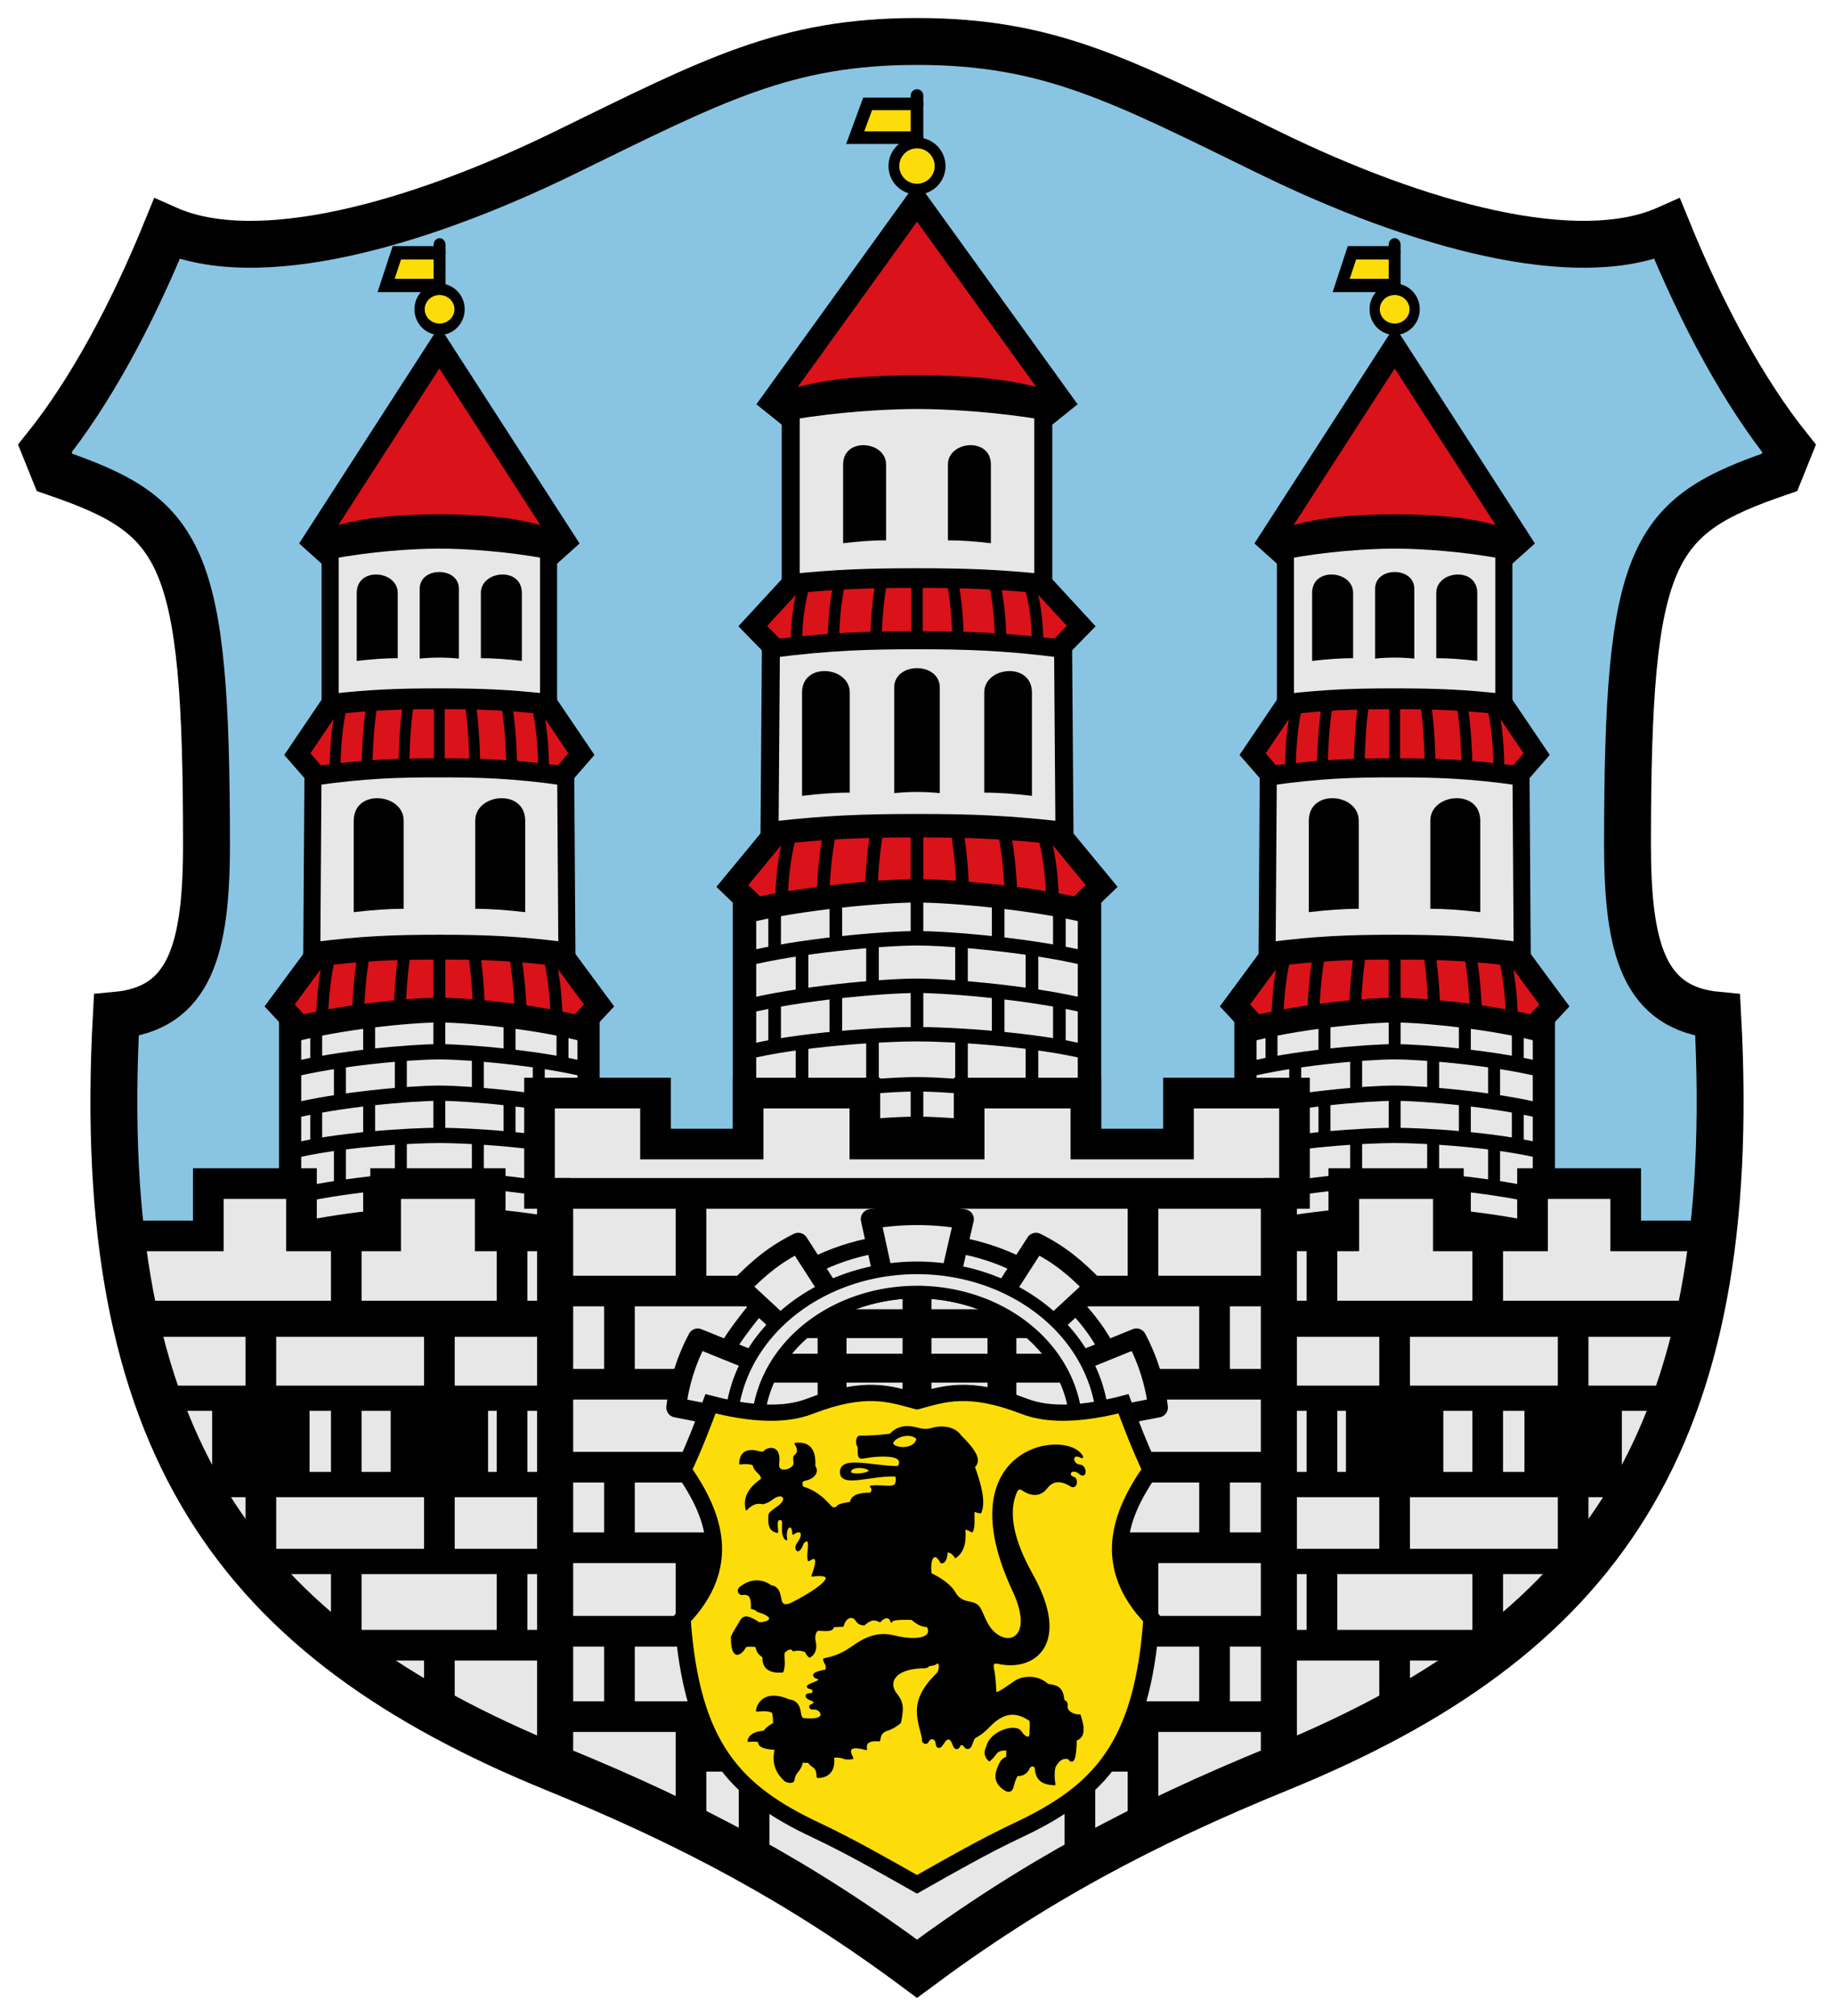 <?xml version="1.0" encoding="UTF-8" standalone="no"?>
<svg
   inkscape:version="1.1.1 (3bf5ae0d25, 2021-09-20)"
   sodipodi:docname="CoA Freiberg.svg"
   id="svg2130"
   version="1.1"
   viewBox="0 0 508.509 558.941"
   height="558.941"
   width="508.509"
   xmlns:inkscape="http://www.inkscape.org/namespaces/inkscape"
   xmlns:sodipodi="http://sodipodi.sourceforge.net/DTD/sodipodi-0.dtd"
   xmlns:xlink="http://www.w3.org/1999/xlink"
   xmlns="http://www.w3.org/2000/svg"
   xmlns:svg="http://www.w3.org/2000/svg">
  <defs
     id="defs2124" />
  <sodipodi:namedview
     inkscape:pagecheckerboard="false"
     fit-margin-bottom="5"
     fit-margin-right="5"
     fit-margin-left="5"
     fit-margin-top="5"
     lock-margins="true"
     units="px"
     inkscape:snap-smooth-nodes="true"
     inkscape:snap-object-midpoints="true"
     inkscape:window-maximized="1"
     inkscape:window-y="-11"
     inkscape:window-x="-11"
     inkscape:window-height="1506"
     inkscape:window-width="2560"
     showgrid="false"
     inkscape:document-rotation="0"
     inkscape:current-layer="layer1"
     inkscape:document-units="px"
     inkscape:cy="279.33333"
     inkscape:cx="254.33333"
     inkscape:zoom="1.5"
     inkscape:pageshadow="2"
     inkscape:pageopacity="0"
     borderopacity="1.0"
     bordercolor="#666666"
     pagecolor="#333333"
     id="base"
     showguides="true"
     inkscape:guide-bbox="true"
     inkscape:snap-intersection-paths="true"
     inkscape:object-paths="true"
     inkscape:snap-grids="false"
     inkscape:snap-global="false"
     inkscape:lockguides="false"
     guidecolor="#00ffff"
     guideopacity="0.498"
     inkscape:snap-midpoints="true"
     inkscape:snap-to-guides="true" />
  <g
     id="layer1"
     inkscape:label="freiberg"
     transform="translate(-42.412,-31.167)">
    <g
       id="g38453"
       inkscape:label="coa">
      <path
         style="display:inline;opacity:1;fill:#89c5e3;fill-opacity:1;stroke:none;stroke-width:13;stroke-linecap:butt;stroke-linejoin:miter;stroke-miterlimit:4;stroke-dasharray:none"
         d="m 397,521.5 c 87.993,-35.908 128.185,-89.676 121.667,-208.833 -20.398,-1.891 -25,-18.224 -25,-47.333 0,-81.436 6.634,-91.019 42.138,-103.195 l 2.667,-6.626 C 526.088,140.074 514.536,118.903 504.667,94.667 479.593,105.826 435.472,93.606 394.374,73.529 353.034,53.333 333.191,42.667 296.667,42.667 260.142,42.667 240.299,53.333 198.96,73.529 157.862,93.606 113.741,105.826 88.667,94.667 78.798,118.903 67.245,140.074 54.862,155.512 l 2.667,6.626 c 35.504,12.176 42.138,21.759 42.138,103.195 0,29.109 -4.602,45.443 -25,47.333 C 68.149,431.824 108.34,485.592 196.333,521.5 c 37.926,15.477 68.12,31.548 100.333,55.507 C 328.88,553.048 359.074,536.977 397,521.5 Z"
         id="path48657"
         sodipodi:nodetypes="scscccszscccscscs"
         inkscape:label="coa-0" />
      <g
         id="g38380"
         inkscape:label="towers">
        <g
           id="g112280"
           inkscape:label="tower-c">
          <g
             id="g104526"
             inkscape:label="tower-c-t">
            <g
               id="g104515"
               inkscape:label="tower-c-roof-t">
              <path
                 style="opacity:1;fill:#da121a;fill-opacity:1;stroke:#000000;stroke-width:6.5;stroke-linecap:butt;stroke-linejoin:miter;stroke-miterlimit:4;stroke-dasharray:none"
                 d="m 331.677,146.742 5.083,-4.083 -40.093,-55.596 -40.093,55.596 5.083,4.083 z"
                 id="path99797"
                 sodipodi:nodetypes="cccccc"
                 inkscape:label="tower-c-roof-t0" />
              <path
                 style="opacity:1;fill:none;fill-opacity:1;stroke:#000000;stroke-width:5;stroke-linecap:butt;stroke-linejoin:miter;stroke-miterlimit:4;stroke-dasharray:none"
                 d="m 336.141,143.421 c -5.949,-2.736 -16.055,-5.712 -39.474,-5.712 -23.419,0 -33.526,2.976 -39.474,5.712"
                 id="path100983"
                 sodipodi:nodetypes="czc"
                 inkscape:label="tower-c-roof-tc" />
            </g>
            <path
               style="opacity:1;fill:#e7e7e7;fill-opacity:1;stroke:#000000;stroke-width:5;stroke-linecap:butt;stroke-linejoin:miter;stroke-miterlimit:4;stroke-dasharray:none"
               d="M 331.677,193.393 331.677,145.062 c -12.498,-2.16 -26.403,-3 -35.01,-3 -8.607,0 -22.512,0.84 -35.01,3 l -4.7e-4,48.33 z"
               id="path98081"
               sodipodi:nodetypes="cczccc"
               inkscape:label="tower-c-wall-t" />
          </g>
          <g
             id="g104532"
             inkscape:label="tower-c-c">
            <g
               id="g93361"
               inkscape:label="tower-c-roof-c"
               style="opacity:1;stroke-width:1.056"
               transform="matrix(1,0,0,0.896,0,21.723)">
              <path
                 style="fill:#da121a;fill-opacity:1;stroke:#000000;stroke-width:6.074;stroke-linecap:butt;stroke-linejoin:miter;stroke-miterlimit:4;stroke-dasharray:none"
                 d="m 257.051,211.058 -5.919,-6.782 10.819,-13.104 c 12.344,-1.359 20.832,-1.761 34.715,-1.761 13.884,0 22.371,0.402 34.715,1.761 l 10.819,13.104 -5.919,6.784 z"
                 id="path92883"
                 sodipodi:nodetypes="cccscccc"
                 inkscape:label="tower-c-roof-c0" />
              <path
                 id="path92885"
                 style="fill:none;fill-opacity:1;stroke:#000000;stroke-width:3.169;stroke-linecap:butt;stroke-linejoin:miter;stroke-miterlimit:4;stroke-dasharray:none"
                 d="m 286.961,189.499 c -1.564,9.322 -1.503,14.92 -1.763,20.476 m -9.855,-19.999 c -1.478,7.246 -1.769,13.624 -1.93,19.999 m -7.841,-19.184 c -1.747,6.457 -2.364,12.819 -2.335,19.128 m 33.43,-20.506 v 20.563 m 9.706,-20.476 c 1.564,9.322 1.503,14.92 1.763,20.476 m 9.855,-19.999 c 1.478,7.246 1.769,13.624 1.93,19.999 m 7.841,-19.184 c 1.747,6.457 2.364,12.819 2.335,19.128"
                 inkscape:label="tower-c-roof-cc"
                 sodipodi:nodetypes="cccccccccccccc" />
            </g>
            <path
               style="opacity:1;fill:#e7e7e7;fill-opacity:1;stroke:#000000;stroke-width:5;stroke-linecap:butt;stroke-linejoin:miter;stroke-miterlimit:4;stroke-dasharray:none"
               d="m 337.574,264.344 -0.397,-53.271 c -16.51,-2.139 -27.417,-2.388 -40.51,-2.388 -13.093,0 -24,0.25 -40.51,2.388 l -0.397,53.271 z"
               id="path91516"
               sodipodi:nodetypes="cczccc"
               inkscape:label="tower-c-wall-c" />
          </g>
          <g
             id="g104541"
             inkscape:label="tower-c-b">
            <g
               id="g93049"
               inkscape:label="tower-c-roof-b">
              <path
                 style="opacity:1;fill:#da121a;fill-opacity:1;stroke:#000000;stroke-width:6.5;stroke-linecap:butt;stroke-linejoin:miter;stroke-miterlimit:4;stroke-dasharray:none"
                 d="m 252.125,283.214 -6.655,-6.408 12.164,-14.733 c 13.879,-1.528 23.422,-1.979 39.032,-1.979 15.61,0 25.153,0.452 39.032,1.979 l 12.164,14.733 -6.655,6.408 z"
                 id="path88835"
                 sodipodi:nodetypes="cccscccc"
                 inkscape:label="tower-c-roof-b0" />
              <path
                 id="path90801"
                 style="opacity:1;fill:none;fill-opacity:1;stroke:#000000;stroke-width:3.5;stroke-linecap:butt;stroke-linejoin:miter;stroke-miterlimit:4;stroke-dasharray:none"
                 d="m 285.754,260.192 c -1.759,10.482 -1.69,16.775 -1.983,23.022 m -11.081,-22.486 c -1.661,8.147 -2.052,15.318 -2.232,22.486 m -8.753,-21.57 c -1.964,7.259 -2.658,14.413 -2.625,21.506 m 37.587,-23.056 V 283.214 m 10.913,-23.022 c 1.759,10.482 1.69,16.775 1.983,23.022 m 11.081,-22.486 c 1.661,8.147 2.051,15.318 2.232,22.486 m 8.754,-21.57 c 1.964,7.259 2.658,14.413 2.625,21.506"
                 inkscape:label="tower-c-roof-bc"
                 sodipodi:nodetypes="cccccccccccccc" />
            </g>
            <g
               id="g104520"
               inkscape:label="tower-c-wall-b">
              <path
                 style="opacity:1;fill:#e7e7e7;fill-opacity:1;stroke:#000000;stroke-width:6.5;stroke-linecap:butt;stroke-linejoin:miter;stroke-miterlimit:4;stroke-dasharray:none"
                 d="m 248.835,355.167 v -71.175 c 14.804,-3.759 38.391,-5.846 47.832,-5.846 9.44,0 33.028,2.087 47.832,5.846 v 71.175"
                 id="path81608"
                 sodipodi:nodetypes="cczcc"
                 inkscape:label="tower-c-wall-0" />
              <path
                 id="path83455"
                 style="opacity:1;fill:none;fill-opacity:1;stroke:#000000;stroke-width:4;stroke-linecap:butt;stroke-linejoin:miter;stroke-miterlimit:4;stroke-dasharray:none"
                 d="m 248.835,348.604 c 14.804,-3.759 38.391,-5.846 47.832,-5.846 9.44,0 33.028,2.087 47.832,5.846 m -95.663,-10.96 c 14.804,-3.759 38.391,-5.846 47.832,-5.846 9.44,0 33.028,2.087 47.832,5.846 M 248.835,323.059 c 14.804,-3.759 38.391,-5.158 47.832,-5.158 9.44,0 33.028,1.4 47.832,5.158 m -95.663,-12.728 c 14.804,-3.759 38.391,-5.846 47.832,-5.846 9.44,0 33.028,2.087 47.832,5.846 m -95.663,-13.17 c 14.804,-3.759 38.391,-5.846 47.832,-5.846 9.44,0 33.028,2.087 47.832,5.846"
                 inkscape:label="tower-c-wall-c1"
                 sodipodi:nodetypes="csccsccsccsccsc" />
              <path
                 id="path85821"
                 style="opacity:1;fill:none;fill-opacity:1;stroke:#000000;stroke-width:3.5;stroke-linecap:butt;stroke-linejoin:miter;stroke-miterlimit:4;stroke-dasharray:none"
                 d="m 257.192,308.532 v 12.783 m 0,-39.122 v 13.17 m 7.601,-1.253 v 13.17 m 0,12.891 v 14.421 m 9.369,-28.525 v 13.06 m 0,-39.4 v 13.17 m 10.165,25.447 v 14.057 m 0,-40.482 v 13.17 m 51.813,3.444 v 12.783 m 0,-39.122 v 13.17 m -7.601,-1.253 v 13.17 m 0,12.891 v 14.421 m -9.369,-28.525 v 13.06 m 0,-39.4 v 13.17 m -10.165,25.447 v 14.057 m 0,-40.482 v 13.17 m -12.339,-26.942 v 13.17 m 0,13.17 v 13.415 m 0,13.897 v 10.96"
                 inkscape:label="tower-c-wall-c2"
                 sodipodi:nodetypes="cccccccccccccccccccccccccccccccccccccc" />
            </g>
          </g>
        </g>
        <g
           id="g111140"
           inkscape:label="tower-l">
          <g
             id="g108754"
             inkscape:label="tower-l-t"
             style="stroke-width:1.093"
             transform="matrix(0.865,0,0,0.967,172.487,42.259)">
            <g
               id="g108750"
               inkscape:label="tower-l-roof-t"
               style="stroke-width:1.093">
              <path
                 style="opacity:1;fill:#da121a;fill-opacity:1;stroke:#000000;stroke-width:7.107;stroke-linecap:butt;stroke-linejoin:miter;stroke-miterlimit:4;stroke-dasharray:none"
                 d="m 331.677,147.776 5.083,-4.083 -40.093,-55.596 -40.093,55.596 5.083,4.083 z"
                 id="path108746"
                 sodipodi:nodetypes="cccccc"
                 inkscape:label="tower-l-roof-t0" />
              <path
                 style="opacity:1;fill:none;fill-opacity:1;stroke:#000000;stroke-width:5.467;stroke-linecap:butt;stroke-linejoin:miter;stroke-miterlimit:4;stroke-dasharray:none"
                 d="m 336.141,144.455 c -5.949,-2.736 -16.055,-5.712 -39.474,-5.712 -23.419,0 -33.526,2.976 -39.474,5.712"
                 id="path108748"
                 sodipodi:nodetypes="czc"
                 inkscape:label="tower-l-roof-tc" />
            </g>
            <path
               style="opacity:1;fill:#e7e7e7;fill-opacity:1;stroke:#000000;stroke-width:5.467;stroke-linecap:butt;stroke-linejoin:miter;stroke-miterlimit:4;stroke-dasharray:none"
               d="m 331.677,193.393 -4.7e-4,-47.296 c -12.498,-2.16 -26.403,-3 -35.01,-3 -8.607,0 -22.512,0.84 -35.01,3 l -4.7e-4,47.296 z"
               id="path108752"
               sodipodi:nodetypes="cczccc"
               inkscape:label="tower-l-wall-t" />
          </g>
          <g
             id="g108764"
             inkscape:label="tower-l-c"
             style="stroke-width:1.093"
             transform="matrix(0.865,0,0,0.967,172.487,42.259)">
            <g
               id="g108760"
               inkscape:label="tower-l-roof-c"
               style="opacity:1;stroke-width:1.155"
               transform="matrix(1,0,0,0.896,0,21.723)">
              <path
                 style="fill:#da121a;fill-opacity:1;stroke:#000000;stroke-width:6.64;stroke-linecap:butt;stroke-linejoin:miter;stroke-miterlimit:4;stroke-dasharray:none"
                 d="m 257.051,211.058 -5.919,-6.782 10.819,-15.963 c 12.344,-1.359 20.832,-1.761 34.715,-1.761 13.884,0 22.371,0.402 34.715,1.761 l 10.819,15.963 -5.919,6.784 z"
                 id="path108756"
                 sodipodi:nodetypes="cccscccc"
                 inkscape:label="tower-l-roof-c0" />
              <path
                 id="path108758"
                 style="fill:none;fill-opacity:1;stroke:#000000;stroke-width:3.465;stroke-linecap:butt;stroke-linejoin:miter;stroke-miterlimit:4;stroke-dasharray:none"
                 d="m 286.961,186.639 c -1.564,9.322 -1.503,17.78 -1.763,23.335 m -9.855,-22.858 c -1.478,7.246 -1.769,16.483 -1.93,22.858 m -7.841,-22.044 c -1.747,6.457 -2.364,15.679 -2.335,21.987 m 33.43,-23.366 v 23.423 m 9.706,-23.335 c 1.564,9.322 1.503,17.78 1.763,23.335 m 9.855,-22.858 c 1.478,7.246 1.769,16.483 1.93,22.858 m 7.841,-22.044 c 1.747,6.457 2.364,15.679 2.335,21.987"
                 inkscape:label="tower-l-roof-cc"
                 sodipodi:nodetypes="cccccccccccccc" />
            </g>
            <path
               style="opacity:1;fill:#e7e7e7;fill-opacity:1;stroke:#000000;stroke-width:5.467;stroke-linecap:butt;stroke-linejoin:miter;stroke-miterlimit:4;stroke-dasharray:none"
               d="m 337.574,264.344 -0.397,-53.271 c -16.51,-2.139 -27.417,-2.388 -40.51,-2.388 -13.093,0 -24,0.25 -40.51,2.388 l -0.397,53.271 z"
               id="path108762"
               sodipodi:nodetypes="cczccc"
               inkscape:label="tower-l-wall-c" />
          </g>
          <g
             id="g108780"
             inkscape:label="tower-l-b"
             style="stroke-width:1.093"
             transform="matrix(0.865,0,0,0.967,172.487,42.259)">
            <g
               id="g108770"
               inkscape:label="tower-l-roof-b"
               style="stroke-width:1.093">
              <path
                 style="opacity:1;fill:#da121a;fill-opacity:1;stroke:#000000;stroke-width:7.107;stroke-linecap:butt;stroke-linejoin:miter;stroke-miterlimit:4;stroke-dasharray:none"
                 d="m 252.125,283.214 -6.655,-6.408 12.164,-14.733 c 13.879,-1.528 23.422,-1.979 39.032,-1.979 15.61,0 25.153,0.452 39.032,1.979 l 12.164,14.733 -6.655,6.408 z"
                 id="path108766"
                 sodipodi:nodetypes="cccscccc"
                 inkscape:label="tower-l-roof-b0" />
              <path
                 id="path108768"
                 style="opacity:1;fill:none;fill-opacity:1;stroke:#000000;stroke-width:3.827;stroke-linecap:butt;stroke-linejoin:miter;stroke-miterlimit:4;stroke-dasharray:none"
                 d="m 285.754,260.192 c -1.759,10.482 -1.69,16.775 -1.983,23.022 m -11.081,-22.486 c -1.661,8.147 -2.052,15.318 -2.232,22.486 m -8.753,-21.57 c -1.964,7.259 -2.658,14.413 -2.625,21.506 m 37.587,-23.056 V 283.214 m 10.913,-23.022 c 1.759,10.482 1.69,16.775 1.983,23.022 m 11.081,-22.486 c 1.661,8.147 2.051,15.318 2.232,22.486 m 8.754,-21.57 c 1.964,7.259 2.658,14.413 2.625,21.506"
                 inkscape:label="tower-l-roof-bc"
                 sodipodi:nodetypes="cccccccccccccc" />
            </g>
            <g
               id="g108778"
               inkscape:label="tower-l-wall-b"
               style="stroke-width:1.093">
              <path
                 style="opacity:1;fill:#e7e7e7;fill-opacity:1;stroke:#000000;stroke-width:7.107;stroke-linecap:butt;stroke-linejoin:miter;stroke-miterlimit:4;stroke-dasharray:none"
                 d="m 248.835,355.167 v -71.175 c 14.804,-3.759 38.391,-5.846 47.832,-5.846 9.44,0 33.028,2.087 47.832,5.846 v 71.175"
                 id="path108772"
                 sodipodi:nodetypes="cczcc"
                 inkscape:label="tower-l-wall-0" />
              <path
                 id="path108774"
                 style="opacity:1;fill:none;fill-opacity:1;stroke:#000000;stroke-width:4.373;stroke-linecap:butt;stroke-linejoin:miter;stroke-miterlimit:4;stroke-dasharray:none"
                 d="m 248.835,341.763 c 14.804,-3.39 38.391,-5.272 47.832,-5.272 9.44,0 33.028,1.882 47.832,5.272 m -95.663,-9.885 c 14.804,-3.39 38.391,-5.272 47.832,-5.272 9.44,0 33.028,1.882 47.832,5.272 m -95.663,-13.154 c 14.804,-3.39 38.391,-4.652 47.832,-4.652 9.44,0 33.028,1.262 47.832,4.652 m -95.663,-11.48 c 14.804,-3.39 38.391,-5.272 47.832,-5.272 9.44,0 33.028,1.882 47.832,5.272 m -95.663,-11.878 c 14.804,-3.39 38.391,-5.272 47.832,-5.272 9.44,0 33.028,1.882 47.832,5.272"
                 inkscape:label="tower-l-wall-c1"
                 sodipodi:nodetypes="csccsccsccsccsc" />
              <path
                 id="path108776"
                 style="opacity:1;fill:none;fill-opacity:1;stroke:#000000;stroke-width:3.827;stroke-linecap:butt;stroke-linejoin:miter;stroke-miterlimit:4;stroke-dasharray:none"
                 inkscape:label="tower-l-wall-c2"
                 d="m 257.192,305.622 v 11.529 m 0,-35.285 v 11.878 m 7.601,-1.13 v 11.878 m 0,11.626 v 13.007 m 9.369,-25.727 v 11.779 m 0,-35.535 v 11.878 m 10.165,22.951 v 12.678 m 0,-36.511 v 11.878 m 51.813,3.106 v 11.529 m 0,-35.285 v 11.878 m -7.601,-1.13 v 11.878 m 0,11.626 v 13.007 m -9.369,-25.727 v 11.779 m 0,-35.535 v 11.878 m -10.165,22.951 v 12.678 m 0,-36.511 v 11.878 m -12.339,-24.299 v 11.878 m 0,11.878 v 12.1 m 0,12.534 v 9.885 m 22.504,-8.46 v 14.771"
                 sodipodi:nodetypes="cccccccccccccccccccccccccccccccccccccccc" />
            </g>
          </g>
        </g>
        <use
           x="0"
           y="0"
           xlink:href="#g111140"
           id="use111378"
           width="100%"
           height="100%"
           transform="matrix(-1,0,0,1,593.333,0)"
           inkscape:label="tower-r" />
        <g
           id="g112294"
           inkscape:label="towers-wind_vane">
          <g
             id="g106098"
             inkscape:label="tower-c-wind_vane">
            <path
               style="opacity:1;fill:#fcdd09;fill-opacity:1;stroke:#000000;stroke-width:3.5;stroke-linecap:round;stroke-linejoin:miter;stroke-miterlimit:4;stroke-dasharray:none"
               d="M 296.667,59.971 H 282.975 l -3.447,9.369 h 17.139"
               id="path105513"
               sodipodi:nodetypes="cccc"
               inkscape:label="tower-c-vane" />
            <path
               style="opacity:1;fill:none;fill-opacity:1;stroke:#000000;stroke-width:3.5;stroke-linecap:round;stroke-linejoin:miter;stroke-miterlimit:4;stroke-dasharray:none"
               d="M 296.667,70.799 V 57.657"
               id="path105145"
               inkscape:label="tower-c-staff"
               sodipodi:nodetypes="cc" />
            <circle
               style="opacity:1;fill:#fcdd09;fill-opacity:1;stroke:#000000;stroke-width:3;stroke-linecap:round;stroke-linejoin:miter;stroke-miterlimit:4;stroke-dasharray:none"
               id="path104813"
               cx="296.667"
               cy="77.207"
               r="6.408"
               inkscape:label="tower-c-ball" />
          </g>
          <g
             id="g108788"
             inkscape:label="tower-l-wind_vane"
             style="stroke-width:1.093"
             transform="matrix(0.865,0,0,0.967,172.487,42.259)">
            <path
               style="opacity:1;fill:#fcdd09;fill-opacity:1;stroke:#000000;stroke-width:3.827;stroke-linecap:round;stroke-linejoin:miter;stroke-miterlimit:4;stroke-dasharray:none"
               d="M 296.667,61.006 H 282.975 l -3.447,9.369 h 17.139"
               id="path108782"
               sodipodi:nodetypes="cccc"
               inkscape:label="tower-l-vane" />
            <path
               style="opacity:1;fill:none;fill-opacity:1;stroke:#000000;stroke-width:3.827;stroke-linecap:round;stroke-linejoin:miter;stroke-miterlimit:4;stroke-dasharray:none"
               d="M 296.667,71.833 V 58.725"
               id="path108784"
               inkscape:label="tower-l-staff"
               sodipodi:nodetypes="cc" />
            <ellipse
               style="opacity:1;fill:#fcdd09;fill-opacity:1;stroke:#000000;stroke-width:3.28;stroke-linecap:round;stroke-linejoin:miter;stroke-miterlimit:4;stroke-dasharray:none"
               id="circle108786"
               cx="296.667"
               cy="77.207"
               inkscape:label="tower-l-ball"
               rx="6.408"
               ry="5.73" />
          </g>
          <g
             id="g111836"
             inkscape:label="tower-r-wind_vane"
             style="stroke-width:1.093"
             transform="matrix(0.865,0,0,0.967,-92.326,42.259)">
            <path
               style="opacity:1;fill:#fcdd09;fill-opacity:1;stroke:#000000;stroke-width:3.827;stroke-linecap:round;stroke-linejoin:miter;stroke-miterlimit:4;stroke-dasharray:none"
               d="M 296.667,61.006 H 282.975 l -3.447,9.369 h 17.139"
               id="path111830"
               sodipodi:nodetypes="cccc"
               inkscape:label="tower-l-vane" />
            <path
               style="opacity:1;fill:none;fill-opacity:1;stroke:#000000;stroke-width:3.827;stroke-linecap:round;stroke-linejoin:miter;stroke-miterlimit:4;stroke-dasharray:none"
               d="M 296.667,71.833 V 58.725"
               id="path111832"
               inkscape:label="tower-l-staff"
               sodipodi:nodetypes="cc" />
            <ellipse
               style="opacity:1;fill:#fcdd09;fill-opacity:1;stroke:#000000;stroke-width:3.28;stroke-linecap:round;stroke-linejoin:miter;stroke-miterlimit:4;stroke-dasharray:none"
               id="ellipse111834"
               cx="296.667"
               cy="77.207"
               inkscape:label="tower-l-ball"
               rx="6.408"
               ry="5.73" />
          </g>
        </g>
        <path
           id="path114625"
           style="display:inline;fill:#000000;fill-opacity:1;stroke:none;stroke-width:5.75;stroke-linecap:butt;stroke-linejoin:miter;stroke-miterlimit:4;stroke-dasharray:none"
           inkscape:label="towers-windows"
           d="m 288.092,180.981 c -3.517,-0.019 -7.549,0.285 -11.914,0.796 v -21.817 c 0,-7.706 11.914,-6.58 11.914,0 z m 17.149,0 c 3.517,-0.019 7.549,0.285 11.914,0.796 v -21.817 c 0,-7.706 -11.914,-6.58 -11.914,0 z m -27.221,69.954 c -3.904,-0.021 -8.381,0.316 -13.227,0.884 v -28.638 c 0,-8.556 13.227,-7.306 13.227,0 z m 24.966,0.133 v -29.257 c 0,-7.186 -12.64,-7.186 -12.64,0 v 29.257 c 4.178,-0.428 8.391,-0.428 12.64,0 z m 12.326,-0.133 c 3.904,-0.021 8.381,0.316 13.227,0.884 v -28.638 c 0,-8.556 -13.227,-7.306 -13.227,0 z m -141.133,32.209 c 4.087,-0.022 8.774,0.331 13.847,0.925 v -25.358 c 0,-8.957 -13.847,-7.648 -13.847,0 z m -19.839,0 c -4.087,-0.022 -8.774,0.331 -13.847,0.925 v -25.358 c 0,-8.957 13.847,-7.648 13.847,0 z m 21.4,-69.488 c 3.355,-0.018 7.203,0.272 11.368,0.76 v -18.844 c 0,-7.353 -11.368,-6.279 -11.368,0 z m -16.956,0.114 v -19.376 c 0,-6.175 10.863,-6.175 10.863,0 v 19.376 c -3.59,-0.368 -7.211,-0.368 -10.863,0 z m -6.094,-0.114 c -3.355,-0.018 -7.203,0.272 -11.368,0.76 v -18.844 c 0,-7.353 11.368,-6.279 11.368,0 z m 266.463,69.488 c -4.087,-0.022 -8.774,0.331 -13.847,0.925 v -25.358 c 0,-8.957 13.847,-7.648 13.847,0 z m 19.839,0 c 4.087,-0.022 8.774,0.331 13.847,0.925 v -25.358 c 0,-8.957 -13.847,-7.648 -13.847,0 z m -21.4,-69.488 c -3.355,-0.018 -7.203,0.272 -11.368,0.76 v -18.844 c 0,-7.353 11.368,-6.279 11.368,0 z m 16.956,0.114 v -19.376 c 0,-6.175 -10.863,-6.175 -10.863,0 v 19.376 c 3.59,-0.368 7.211,-0.368 10.863,0 z m 6.094,-0.114 c 3.355,-0.018 7.203,0.272 11.368,0.76 v -18.844 c 0,-7.353 -11.368,-6.279 -11.368,0 z" />
      </g>
      <g
         id="g76678"
         inkscape:label="wall"
         style="display:inline">
        <path
           id="path56007"
           style="opacity:1;fill:#e7e7e7;fill-opacity:1;stroke:#000000;stroke-width:8.5;stroke-linecap:butt;stroke-linejoin:miter;stroke-miterlimit:4;stroke-dasharray:none"
           d="m 192,334.227 v 27.812 h 4.334 v 11.795 h -18 v -14.5 h -29 v 14.5 H 126 v -14.5 h -25.834 v 14.5 H 76.043 C 85.179,451.595 125.068,492.418 196.334,521.5 c 37.926,15.477 68.118,31.548 100.332,55.508 C 328.88,553.048 359.074,536.977 397,521.5 468.266,492.418 508.155,451.595 517.291,373.834 h -24.125 v -14.5 h -25.832 v 14.5 H 444 v -14.5 h -29 v 14.5 h -18 v -11.795 h 4.334 v -27.812 h -32.168 v 14.141 H 343.5 v -14.141 h -32.373 v 14.141 h -28.92 v -14.141 h -32.373 v 14.141 h -25.668 v -14.141 z"
           inkscape:label="wall-0" />
        <path
           id="path74628"
           style="opacity:1;fill:none;fill-opacity:1;stroke:#000000;stroke-width:27;stroke-linecap:butt;stroke-linejoin:round;stroke-miterlimit:4;stroke-dasharray:none"
           d="m 164.237,418.843 v 23.924 m -49.497,-23.924 v 23.924 m 314.356,-23.924 v 23.924 m 49.497,-23.924 v 23.924"
           inkscape:label="wall-c1" />
        <path
           id="path74622"
           style="opacity:1;fill:none;fill-opacity:1;stroke:#000000;stroke-width:10;stroke-linecap:butt;stroke-linejoin:round;stroke-miterlimit:4;stroke-dasharray:none"
           d="m 79.839,396.805 h 116.495 m 317.161,0 H 397 M 196.333,521.5 V 362.039 M 397,521.5 V 362.039"
           inkscape:label="wall-c2" />
        <path
           id="path74626"
           style="opacity:1;fill:none;fill-opacity:1;stroke:#000000;stroke-width:8.5;stroke-linecap:butt;stroke-linejoin:round;stroke-miterlimit:4;stroke-dasharray:none"
           d="m 164.237,487.314 v 19.062 m -25.809,-42.279 v 23.217 m 45.962,-23.217 v 23.217 m 0,-68.472 v 23.924 m -45.962,-23.924 v 23.924 m 25.809,-45.962 v 67.293 m -49.497,-67.293 v 67.293 m 23.688,-90.264 v 22.971 m 45.962,-22.971 v 22.971 m -49.226,90.51 h 61.17 m 232.763,0 v 19.062 m 25.809,-42.279 v 23.217 m -45.962,-23.217 v 23.217 m 0,-68.472 v 23.924 m 45.962,-23.924 v 23.924 m -25.809,-45.962 v 67.293 m 49.497,-67.293 v 67.293 m -23.688,-90.264 v 22.971 m -45.962,-22.971 v 22.971 m 49.226,90.51 H 397 m -145.5,60.34 1e-5,-29.537 m -17.5,-129 v -27.079 m 0,121.413 v -23.167 m 0,78.13 v -31.297 m -19.833,-92.167 v -25.833 m 0,69.382 v -20.549 m 0,69.167 v -23.667 m 127.667,64.203 -1e-5,-29.537 m 17.5,-129 v -27.079 m 0,121.413 v -23.167 m 0,78.13 v -31.297 m 19.833,-92.167 v -25.833 m 0,69.382 v -20.549 m 0,69.167 v -23.667 m -145.167,34.667 h 125.333 m -163,-11 H 397 M 196.333,483.451 H 397 M 196.333,460.285 H 397 M 196.333,437.951 H 397 M 196.333,389.118 H 397 M 196.333,414.951 H 397 M 196.333,362.039 H 397"
           inkscape:label="wall-c3" />
        <path
           id="path74624"
           style="opacity:1;fill:none;fill-opacity:1;stroke:#000000;stroke-width:7;stroke-linecap:butt;stroke-linejoin:round;stroke-miterlimit:4;stroke-dasharray:none"
           d="m 111.342,464.098 h 84.991 m -99.519,-21.331 h 99.519 M 86.082,418.843 h 110.252 m 285.658,45.255 H 397 m 99.519,-21.331 H 397 M 507.252,418.843 H 397"
           inkscape:label="wall-c4" />
      </g>
      <g
         id="g74912"
         inkscape:label="gate"
         style="display:inline">
        <path
           id="path65628"
           style="opacity:1;fill:#e7e7e7;stroke:#000000;stroke-width:4.5"
           d="m 343.5,407.929 6.005,-2.392 c -2.241,-4.323 -5.129,-8.325 -8.552,-11.906 l -15.466,-11.44 c -5.379,-2.743 -11.296,-4.741 -17.574,-5.839 l -22.515,0.009 c -6.278,1.097 -12.195,3.096 -17.574,5.839 l -15.466,11.44 c 0,0 -6.31,7.583 -8.552,11.906 l 6.392,2.509 C 286.344,380.711 311.127,383.497 343.5,407.929 Z"
           sodipodi:nodetypes="ccccccccccc"
           inkscape:label="cuts" />
        <path
           id="path65426"
           style="opacity:1;fill:#e7e7e7;stroke:#000000;stroke-width:5.5;stroke-linejoin:round"
           d="m 245.148,424.431 -15.239,-3.012 c 0.763,-6.792 2.827,-13.247 5.967,-19.168 l 14.322,5.804 v 0 m 7.93,-10.334 -10.522,-9.746 c 5.036,-5.131 9.397,-8.899 16.139,-12.26 l 8.077,12.532 m 76.506,36.092 15.156,-2.929 c -0.763,-6.792 -2.827,-13.247 -5.967,-19.168 l -14.322,5.804 v 0 m -7.93,-10.334 10.522,-9.746 c -5.036,-5.131 -9.397,-8.899 -16.139,-12.26 l -8.077,12.532 m -15.186,-4.746 3.295,-14.301 c -4.21,-0.73 -8.561,-1.112 -13.014,-1.112 -4.389,0 -8.68,0.372 -12.835,1.081 l 3.116,14.332"
           inkscape:label="bricks"
           sodipodi:nodetypes="ccccccccccccccccccccscc" />
        <path
           style="opacity:1;fill:#e7e7e7;stroke:#000000;stroke-width:3.5"
           d="m 296.666,389.408 a 44.167,37.921 0 0 1 44.168,37.92 44.167,37.921 0 0 1 -44.168,37.92 A 44.167,37.921 0 0 1 252.5,427.328 44.167,37.921 0 0 1 296.666,389.408 Z"
           id="path74916"
           inkscape:label="ring-i" />
        <path
           id="path65860"
           style="opacity:1;fill:none;fill-opacity:1;stroke:#000000;stroke-width:8;stroke-linecap:butt;stroke-linejoin:miter;stroke-miterlimit:4;stroke-dasharray:none"
           d="m 273.119,398.17 v 39.781 m 23.548,-48.544 v 48.544 m 23.548,-39.781 v 39.781 m -67.136,-27.448 h 87.176 m -77.353,-12.333 h 67.613"
           inkscape:label="grille" />
        <path
           id="path67292"
           style="opacity:1;fill:#e7e7e7;stroke:#000000;stroke-width:3.5"
           inkscape:label="ring-o"
           d="m 296.666,382.689 a 51.589,44.638 0 0 0 -51.588,44.639 51.589,44.638 0 0 0 51.588,44.639 51.589,44.638 0 0 0 51.59,-44.639 51.589,44.638 0 0 0 -51.59,-44.639 z m 0,6.719 a 44.167,37.921 0 0 1 44.168,37.92 44.167,37.921 0 0 1 -44.168,37.92 A 44.167,37.921 0 0 1 252.5,427.328 44.167,37.921 0 0 1 296.666,389.408 Z" />
      </g>
      <g
         id="g38173"
         inkscape:label="escutcheon">
        <path
           style="display:inline;opacity:1;fill:#fcdd09;fill-opacity:1;stroke:#000000;stroke-width:4.5;stroke-linecap:butt;stroke-linejoin:miter;stroke-miterlimit:4;stroke-dasharray:none"
           d="m 326.42,421.082 c 7.074,2.727 16.504,2.149 27.505,-0.707 2.035,5.44 4.018,10.805 7.532,18.385 -8.924,12.743 -13.584,26.725 0.228,41.13 -2.486,35.515 -14.415,48.072 -36.977,58.69 -9.71,4.569 -19.055,9.961 -28.041,15.03 -8.986,-5.069 -18.332,-10.46 -28.041,-15.03 -22.562,-10.618 -34.491,-23.175 -36.977,-58.69 13.812,-14.405 9.152,-28.387 0.228,-41.13 3.515,-7.58 5.498,-12.945 7.532,-18.385 11.001,2.856 20.431,3.434 27.505,0.707 15.606,-6.017 22.373,-3.376 29.753,-1.414 7.38,-1.962 14.147,-4.602 29.753,1.414 z"
           id="path77162"
           sodipodi:nodetypes="scccscscccscs"
           inkscape:label="escutcheon-0" />
        <path
           id="path15270"
           style="opacity:1;fill:#000000;stroke:#000000;stroke-width:0.5;stroke-linecap:round;stroke-linejoin:round;stroke-miterlimit:4;stroke-dasharray:none"
           d="m 293.496,426.83 c -1.551,0.101 -2.971,0.718 -4.248,2.086 -3.019,0.4 -5.804,0.567 -8.396,0.541 -0.981,0.006 -1.089,2.181 -0.359,2.893 -0.112,4.339 0.126,2.779 4.959,2.484 5.964,-0.364 6.865,0.894 6.359,2.531 -0.092,0.298 -0.456,0.53 -0.768,0.525 -7.104,-0.104 -15.404,-2.85 -15.489,1.364 -0.085,4.208 8.114,0.844 14.832,1.034 0.312,0.009 0.603,0.275 0.63,0.586 0.332,3.857 -2.63,1.925 -7.185,2.436 0.598,0.502 0.611,1.155 0.041,1.959 -3.243,-0.053 -5.35,0.644 -5.559,2.52 -2.388,0.37 -3.269,0.663 -3.479,0.92 -0.803,0.9 -1.548,0.798 -2.238,0.041 -2.203,-2.563 -4.718,-4.37 -7.637,-5.199 -0.469,-0.993 -0.621,-1.847 0.918,-2.158 2.198,-0.444 3.511,-2.247 2.35,-3.646 0.355,-6.043 -2.773,-6.523 -5.268,-6.311 0.757,1.245 1.159,2.461 -0.32,3.52 -0.071,0.465 -0.042,1.047 0.027,1.799 0.239,1.905 -4.812,3.543 -4.465,0.279 0.716,-5.713 -3.341,-4.049 -3.6,-3.639 -0.331,0.524 -0.803,0.607 -1.824,0.34 -3.994,-1.044 -5.068,0.901 -5.172,3.219 1.519,-0.205 2.767,-0.12 3.758,0.24 0.128,1.964 2.405,2.401 2.279,4.119 -4.821,3.384 -4.626,6.211 -4.279,8.355 1.032,-1.074 2.401,-2.198 4.559,-1.678 1.002,-0.253 1.615,-0.529 2.719,-1.359 2.732,-2.056 4.566,0.056 1.76,2.158 -0.916,0.686 -1.944,1.274 -2.639,2.16 -0.421,4.111 0.791,4.624 2.158,4.998 -0.121,-2.329 -0.412,-3.526 0.795,-3.574 0.409,-0.017 0.856,0.3 0.805,1.215 -0.202,3.037 0.261,4.019 0.92,4.398 -0.677,-3.88 1.939,-4.866 1.879,-1.561 2.011,-1.553 3.397,-0.226 1.439,2.48 -0.247,0.35 -0.495,0.698 -0.559,1.158 -0.05,1 0.566,1.369 1.119,0.439 0.251,-0.357 0.465,-0.898 0.68,-1.439 0.145,-0.355 1.906,-2.037 1.68,0.92 -0.073,1.267 -0.346,2.5 -0.041,3.799 2.354,-1.578 2.66,-0.084 1.018,4.256 7.574,-0.969 3.42,3.002 -5.514,7.605 -1.275,0.657 -2.882,1.064 -3.252,-0.791 -0.361,-1.811 -0.622,-3.684 -2.799,-3.959 -1.471,-1.116 -4.664,-2.447 -8.312,0.369 -1.269,0.98 -0.089,1.959 0.367,1.893 2.393,-0.35 2.794,1.088 2.715,3.902 0.488,0.092 0.986,0.211 1.695,0.82 5.355,1.59 3.461,3.269 0.312,3.336 -4.219,-2.886 -4.614,-1.359 -5.57,0.254 -0.803,1.355 -1.506,2.437 -1.98,3.562 -0.042,6.814 2.619,4.85 3.789,2.602 1.055,-0.28 2.045,-0.166 3.025,0 0.152,1.418 0.896,2.294 1.951,2.885 -0.237,2.928 1.638,4.474 5.287,4.127 0.841,-1.989 -0.067,-4.868 0.51,-5.514 0.921,-0.756 1.817,-1.32 2.516,-0.367 1.591,-0.385 2.553,-0.071 3.479,0.283 0.203,0.717 0.591,1.127 1.018,1.471 1.12,-0.623 1.929,-1.953 1.469,-4.072 -0.314,-1.447 -0.143,-2.814 0.82,-3.393 2.18,0.152 4.376,0.312 4.129,-0.934 0.854,-0.096 1.794,-0.147 2.799,-0.168 0.675,-2.632 2.743,-3.159 3.789,-1.5 0.534,0.847 1.282,1.112 2.119,1.131 1.957,-1.812 3.218,-1.521 4.355,-0.875 0.942,-1.102 2.528,-1.918 3.223,0.084 -0.078,-0.629 1.886,-0.859 5.652,-0.734 1.181,1.013 2.436,1.934 4.359,2.02 1.904,3.595 -3.608,4.204 -9.316,2.76 -4.215,-1.067 -7.778,0.328 -11.096,2.699 -3.967,2.834 -6.041,3.123 -8.289,3.66 0.024,0.507 0.222,0.903 0.523,1.4 0.271,0.446 0.216,1.059 0.068,1.717 0,0 -3.67,0.517 -3.379,1.398 0.291,0.881 1.426,0.521 1.439,1.199 0.013,0.678 -3.383,1.297 -3.158,1.939 0.224,0.643 1.608,0.108 1.539,1.32 -0.069,1.213 -1.865,0.267 -1.9,1.219 -0.036,0.952 2.127,1.002 2.18,1.76 0.052,0.757 -1.333,0.616 -1.199,1.279 0.133,0.663 0.983,0.468 1.199,0.461 1.899,-0.057 4.455,3.755 -3.299,2.857 -0.375,-0.369 -0.6,-0.95 -0.68,-1.639 -0.297,-2.574 -1.565,-3.369 -3.178,-3.559 -6.032,-2.59 -8.487,0.474 -8.797,2.939 1.898,-0.181 3.586,-0.187 4.479,0.479 0.189,1.207 0.357,2.391 0.18,3.18 -0.873,0.406 -1.746,0.954 -2.619,2.1 -3.111,0.268 -4.133,1.31 -4.379,2.639 1.024,-0.085 2.04,-0.149 2.959,0.08 -0.195,1.183 0.956,1.992 4.592,2.111 -0.95,4.177 0.408,6.577 2.375,8.51 0.511,0.681 2.452,1.031 2.602,0.113 0.126,-0.776 0.339,-1.528 0.848,-2.119 0.535,-0.621 1.128,-1.334 1.555,-2.998 0.532,0.078 1.084,0.146 1.838,0.113 0.208,0.538 0.567,0.79 1.301,1.301 0.878,0.63 1.019,1.543 1.111,2.889 2.027,0.049 4.887,-0.967 4.318,-5.547 0.84,-0.169 1.719,-0.177 2.713,0.17 1.19,0.416 1.901,0.243 2.658,0.141 -1.764,-3.11 0.062,-3.514 3.789,-2.486 -0.458,-2.059 1.069,-2.629 3.619,-2.432 0.194,-1.202 0.435,-2.324 2.008,-2.857 2.041,-0.692 2.905,-1.431 3.76,-2.107 1.047,-4.656 0.407,-5.963 -1.16,-7.996 -2.409,-3.125 -0.441,-6.861 6.656,-7.258 0.89,-0.05 1.87,0.143 2.561,-0.639 0.774,-0.096 1.556,-0.092 2.279,-0.801 1.068,0.102 0.659,2.513 0.08,3.08 -6.561,6.419 -6.091,10.46 -4.479,16.393 0.181,0.666 0.355,1.323 0.379,1.779 0,0 -0.23,0.834 0.641,1.1 0.871,0.266 0.79,-1.61 2.199,-1.238 1.409,0.371 0.588,2.26 1.559,2.379 0.97,0.119 1.555,-2.563 2.799,-2.34 1.244,0.223 1.213,2.549 2.08,2.658 0.867,0.109 0.709,-1.135 1.479,-1.139 0.77,-0.004 0.889,1.148 1.699,1.119 0.81,-0.029 1.061,-1.238 1.061,-1.238 l 0.666,-1.602 c 1.204,-0.726 2.275,-1.23 4.297,-3.336 4.865,-5.086 8.666,-3.279 11.281,-1.557 0.261,0.86 0.088,2.155 0.057,3.309 0.112,2.752 -1.991,1.079 -2.6,0 -1.308,-2.317 -8.417,-0.24 -9.359,3.986 -0.859,1.653 -0.518,2.885 0.594,3.846 0.488,-0.463 0.907,-0.797 1.752,-1.922 0.678,-1.002 1.884,-1.129 3.195,-1.076 l -0.057,2.178 c -1.43,0.457 -1.78,1.427 -2.232,2.348 -1.182,2.72 -1.075,4.651 1.441,6.418 0.956,0.706 2.106,0.898 2.432,-0.934 0.276,-1.098 0.642,-2.081 1.131,-2.912 1.337,0.015 2.525,-0.376 3.279,-1.951 0.483,-1.157 1.92,-0.778 1.895,0.057 0.212,3.551 2.478,4.325 5.23,4.439 -0.289,-1.675 -0.314,-3.283 0,-4.807 1.175,-2.279 2.502,-2.785 3.902,-2.432 1.409,2.06 1.942,-0.632 2.008,-5.09 1.755,-0.652 1.941,-1.999 1.865,-3.082 0.146,-0.616 -0.265,-2.099 -0.791,-3.76 -2.077,0.094 -3.749,-1.233 -3.619,-2.459 0.107,-0.794 -0.081,-1.392 -0.877,-1.584 -0.305,-3.676 -1.719,-4.035 -4.41,-4.426 -2.535,-2.405 -6.408,-2.412 -8.879,-0.947 -2.026,1.316 -5.473,4.088 -5.57,2.912 -0.135,-2.083 -0.192,-4.165 -0.648,-6.248 -0.454,-2.115 0.576,-1.942 1.979,-1.639 9.526,1.862 19.42,-5.534 8.82,-24.514 -3.552,-6.36 -7.724,-15.803 -4.381,-23.156 0.241,-0.531 0.793,-1.153 1.725,-0.508 2.84,1.966 5.211,1.417 6.588,-0.426 1.77,-2.369 4.106,-2.355 6.812,-0.678 1.558,0.966 1.885,-1.873 0.793,-2.178 -2.236,-0.624 -0.57,-3.123 1.582,-1.301 2.034,1.722 1.818,-1.964 0.199,-2.092 -2.601,-0.205 -2.54,-3.946 0.323,-2.336 0.241,0.136 0.347,0.054 0.212,-0.188 -4.309,-7.722 -37.649,-2.6 -19.06,37.2 6.898,14.768 -3.507,16.744 -7.516,8.797 -1.878,-3.723 -1.532,-4.965 -4.781,-5.539 -2.505,-0.443 -3.349,-1.58 -4.057,-2.777 -1.124,-1.902 -3.479,-3.628 -6.557,-5.119 -0.564,-4.743 1.197,-6.479 2.898,-3.197 0.998,0.125 1.468,-0.994 1.561,-3 0.853,-0.011 1.671,0.369 2.418,1.58 1.771,-1.296 2.917,-3.469 2.459,-7.896 0.764,0.004 1.442,0.353 2.1,0.779 0.771,-1.384 0.313,-4.046 0.52,-5.857 0.501,0.266 1.043,0.503 1.859,0.559 1.22,-2.895 0.029,-7.537 -1.818,-12.654 2.066,-1.826 0.125,-4.721 -3.84,-8.656 -1.15,-1.778 -4.293,-2.944 -8.037,-1.82 -1.446,0.434 -2.832,0.121 -4.158,-0.219 -1.022,-0.261 -1.999,-0.388 -2.93,-0.328 z m 0.416,2.189 c 1.074,-0.035 2.127,0.248 2.834,1.006 -0.323,3.012 -5.687,3.237 -6.926,1.555 -0.081,-1.273 2.042,-2.494 4.092,-2.561 z m -13.203,8.92 c 1.332,0.012 2.714,0.428 2.877,1.035 -0.386,0.983 -5.421,1.407 -5.457,0.354 -0.035,-1.008 1.248,-1.4 2.58,-1.389 z"
           inkscape:label="lion" />
      </g>
      <path
         style="display:inline;opacity:1;fill:none;fill-opacity:1;stroke:#000000;stroke-width:13;stroke-linecap:butt;stroke-linejoin:miter;stroke-miterlimit:4;stroke-dasharray:none"
         d="m 397,521.5 c 87.993,-35.908 128.185,-89.676 121.667,-208.833 -20.398,-1.891 -25,-18.224 -25,-47.333 0,-81.436 6.634,-91.019 42.138,-103.195 l 2.667,-6.626 C 526.088,140.074 514.536,118.903 504.667,94.667 479.593,105.826 435.472,93.606 394.374,73.529 353.034,53.333 333.191,42.667 296.667,42.667 260.142,42.667 240.299,53.333 198.96,73.529 157.862,93.606 113.741,105.826 88.667,94.667 78.798,118.903 67.245,140.074 54.862,155.512 l 2.667,6.626 c 35.504,12.176 42.138,21.759 42.138,103.195 0,29.109 -4.602,45.443 -25,47.333 C 68.149,431.824 108.34,485.592 196.333,521.5 c 37.926,15.477 68.12,31.548 100.333,55.507 C 328.88,553.048 359.074,536.977 397,521.5 Z"
         id="path116157"
         sodipodi:nodetypes="scscccszscccscscs"
         inkscape:label="coa-f" />
    </g>
  </g>
</svg>
